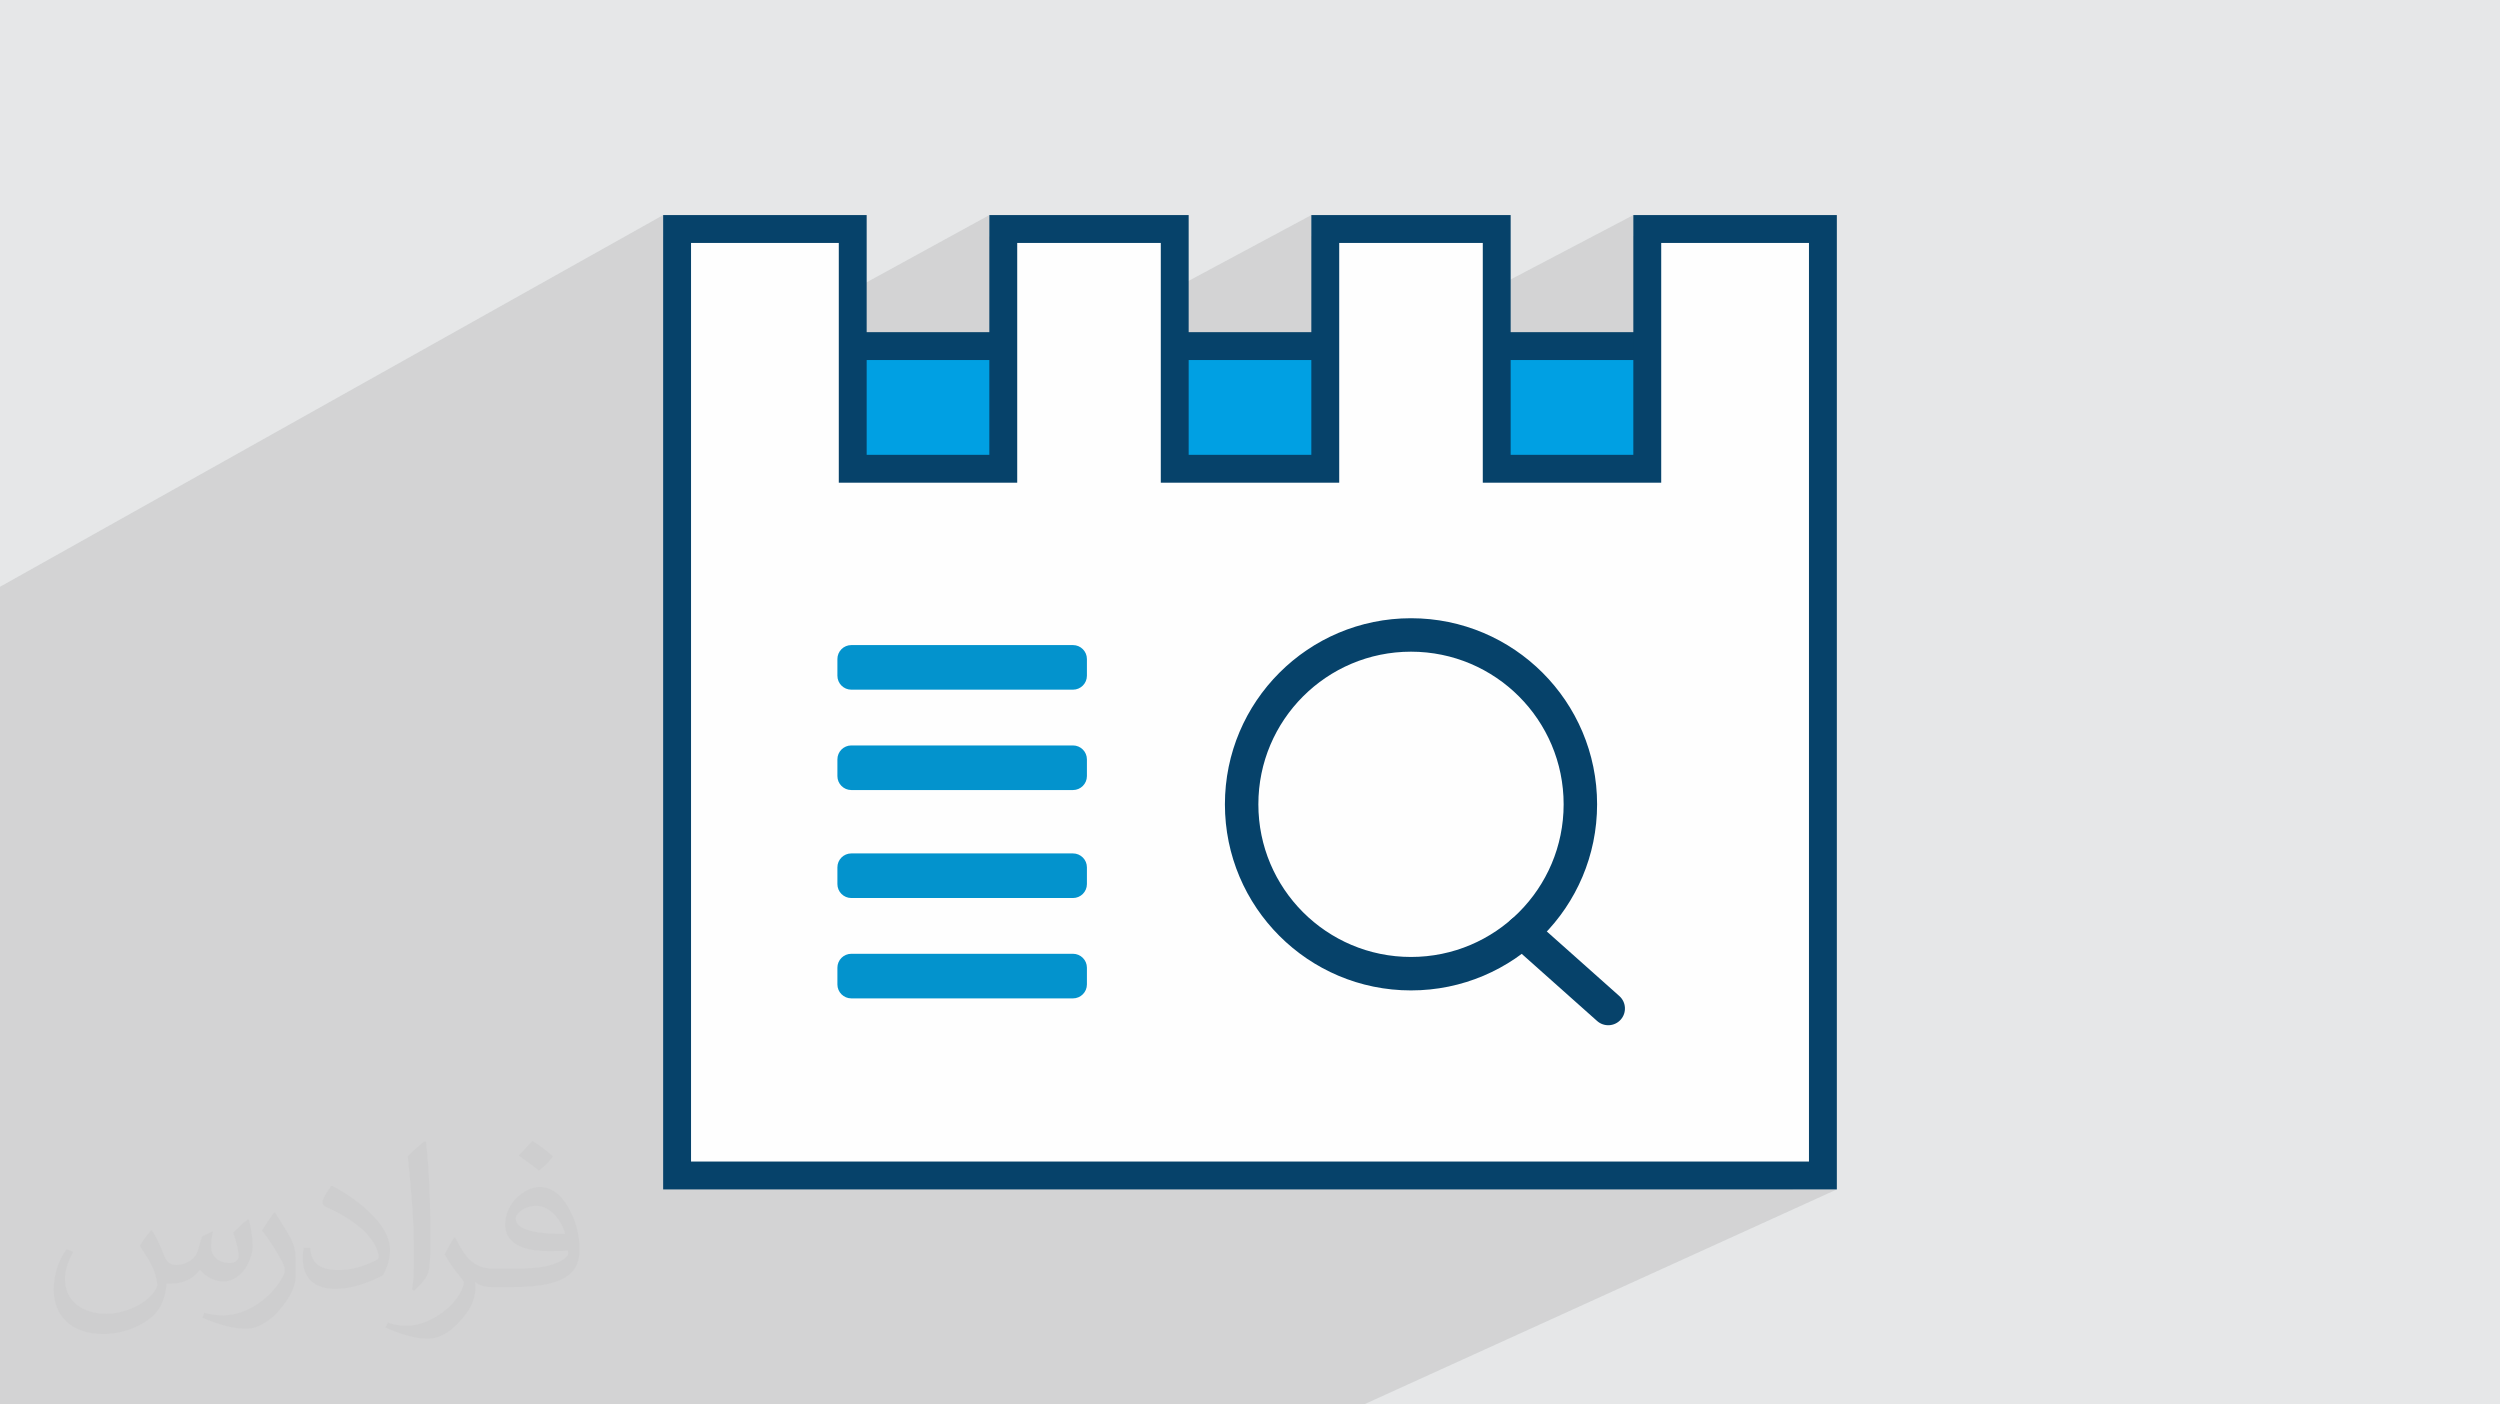 <?xml version="1.0" encoding="UTF-8"?>
<!DOCTYPE svg PUBLIC "-//W3C//DTD SVG 1.1//EN" "http://www.w3.org/Graphics/SVG/1.1/DTD/svg11.dtd">
<!-- Creator: CorelDRAW 2020 (64-Bit) -->
<svg xmlns="http://www.w3.org/2000/svg" xml:space="preserve" width="94.192mm" height="52.917mm" version="1.1" style="shape-rendering:geometricPrecision; text-rendering:geometricPrecision; image-rendering:optimizeQuality; fill-rule:evenodd; clip-rule:evenodd"
viewBox="0 0 9404.92 5283.66"
 xmlns:xlink="http://www.w3.org/1999/xlink"
 xmlns:xodm="http://www.corel.com/coreldraw/odm/2003">
 <defs>
  <style type="text/css">
   <![CDATA[
    .fil5 {fill:#FEFEFE}
    .fil6 {fill:#0393CD}
    .fil3 {fill:#00A0E3}
    .fil0 {fill:#E6E7E8}
    .fil4 {fill:#06426A;fill-rule:nonzero}
    .fil2 {fill:#373435;fill-opacity:0.031}
    .fil1 {fill:#2B2A29;fill-opacity:0.102}
   ]]>
  </style>
 </defs>
 <g id="Layer_x0020_1">
  <polygon class="fil0" points="-0,0 9404.92,0 9404.92,5283.66 -0,5283.66 "/>
  <polygon class="fil1" points="4968.23,5283.66 4806.55,5283.66 3042.62,5283.66 3031.47,5283.66 2849.36,5283.66 2218.74,5283.66 2132.54,5283.66 1980.41,5283.66 1946.16,5283.66 1897.2,5283.66 1822.81,5283.66 1373.85,5283.66 1119.59,5283.66 938.73,5283.66 850.64,5283.66 746.13,5283.66 464.76,5283.66 323.15,5283.66 271.5,5283.66 223.61,5283.66 203,5283.66 182.05,5283.66 -0,5283.66 -0,5190.13 -0,5090.81 -0,5061.27 -0,5018.72 -0,5009.87 -0,4979.67 -0,4932.83 -0,4909.24 -0,4838.66 -0,4834.72 -0,4668.93 -0,4650.29 -0,4567.44 -0,4544.8 -0,4452.32 -0,4421.48 -0,4409.74 -0,4349 -0,4276.38 -0,4176.03 -0,4104.86 -0,4096.91 -0,4078.69 -0,4033.54 -0,3838.65 -0,3837.88 -0,3776.62 -0,3764.01 -0,3689.23 -0,3600.49 -0,3527.24 -0,3481.56 -0,3453.85 -0,3248.54 -0,2999.55 -0,2943.1 -0,2924.11 -0,2866.32 -0,2848.53 -0,2816.66 -0,2789.4 -0,2632.9 -0,2363.17 -0,2285.38 -0,2207.44 2494.77,809.08 2494.77,890.83 2547.21,861.52 3207.94,861.52 3207.94,1090.68 3721.86,809.08 3721.86,890.17 3774.29,861.52 4419.3,861.52 4419.3,1084.59 4933.2,809.08 4933.2,889.55 4985.64,861.52 5630.65,861.52 5630.65,1078.76 6144.55,809.08 6144.55,888.96 6196.99,861.52 6857.72,861.52 6857.72,4422.14 6742.7,4474.58 6910.16,4474.58 5130.54,5283.66 "/>
  <path class="fil2" d="M571.37 4628.22c17.95,27.21 29.6,53.36 40.96,82.43 8.45,16.91 12.93,48.09 52.57,48.09 11.61,0 28.28,-3.42 43.06,-11.61 16.63,-8.73 29.32,-21.94 35.94,-42l15.85 -53.36 38.57 -19.02 2.64 2.64c-5.27,20.09 -6.59,39.36 -6.59,54.43 0,44.63 38.57,61.56 69.22,61.56 17.95,0 34.09,-8.73 34.09,-25.11 0,-21.13 -8.98,-57.06 -20.62,-89.29 17.95,-17.95 35.94,-35.94 56.53,-50.47l3.17 1.6c8.98,38.04 14,75.56 14,100.66 0,24.57 -10.83,51.79 -19.81,69.49 -18.49,34.87 -51.25,62.62 -90.87,62.62 -30.1,0 -63.65,-15.07 -86.66,-43.06l-1.32 0c-21.66,26.96 -55.22,51.25 -108.86,51.25l-16.63 0c-2.64,35.41 -10.29,60.49 -21.94,82.95 -31.95,62.34 -126.81,106.47 -216.1,106.47 -124.17,0 -186.51,-71.59 -186.51,-166.96 0,-58.91 19.27,-113.6 48.88,-152.42l24.29 10.04c-18.49,35.41 -30.91,68.68 -30.91,101.45 0,89.29 72.66,131.83 156.4,131.83 77.68,0 173.83,-49.41 191.28,-106.72 -6.59,-62.62 -30.1,-91.93 -66.04,-148.99 10.83,-19.02 24.83,-38.04 42.28,-58.38l3.17 0 0 0 0 0 -0.02 -0.09zm1432.14 -336.04c26.15,16.39 51.79,35.66 76.87,57.85 -14,19.81 -31.45,37.79 -53.11,53.64 -25.11,-20.34 -50.19,-37.79 -75.84,-56.27 17.42,-19.55 34.62,-38.29 52.04,-55.22l0 0 0 0 0 0 0 0 0 0 0.03 0zm13.47 244.11c-42.28,0 -76.87,27.75 -76.87,48.34 0,44.13 84.53,57.85 185.72,57.31 -12.68,-51.79 -57.06,-105.68 -108.86,-105.68l0.01 0.03zm-94.86 236.19c54.96,0 103.04,-1.6 139.74,-10.83 40.96,-10.29 75.56,-30.91 75.56,-45.17 0,-3.7 0,-8.19 -1.32,-11.89 -22.98,2.11 -49.41,2.11 -72.38,2.11 -74.49,0 -131.55,-16.91 -154.02,-58.66 -5.55,-11.61 -9.51,-24.57 -9.51,-39.36 0,-40.43 17.42,-79.79 48.09,-107 25.61,-22.45 53.89,-36.44 82.67,-36.44 52.04,0 93.51,41.75 122.57,107.54 15.85,35.94 26.68,77.4 26.68,129.72 0,34.87 -9.51,64.19 -31.17,85.85 -40.43,39.11 -114.92,53.89 -229.04,53.89l-51.79 0 0 0 -13.47 0c-28.28,0 -48.62,-5.02 -64.72,-17.42l-2.64 0c0.79,6.59 1.32,12.93 1.32,19.02 0,25.61 -8.45,58.38 -25.61,84.53 -50.72,75.3 -105.68,108.04 -153.24,108.04 -48.09,0 -107,-18.49 -160.11,-42.54l9.51 -18.49c17.17,7.13 40.96,11.89 73.7,11.89 85.85,0 198.66,-82.43 212.66,-163 -3.17,-6.59 -8.98,-15.32 -17.17,-24.57 -25.11,-29.85 -40.96,-54.68 -55.75,-80.83 12.68,-25.11 24.29,-45.17 35.13,-63.4l4.49 -0.53c36.72,74.77 69.99,117.55 144.23,117.55l11.61 0 0 0 53.89 0 0 0 0 0 0 0 0 0 0 0 0.09 0.01zm-371.98 79c6.34,-34.34 6.87,-72.91 6.87,-108.86l0 -53.36c0,-99.6 -12.68,-244.36 -22.98,-338.68 17.95,-19.27 43.06,-42 62.87,-57.31l5.81 1.6c13.47,118.62 16.63,256 16.63,383.06 0,33.3 -1.32,65.79 -4.49,89.55 -1.85,30.1 -19.27,52.83 -56.53,87.7l-8.19 -3.7zm-382.8 -157.19c1.85,46.77 24.83,83.49 105.15,83.49 49.93,0 92.19,-12.93 138.96,-35.13 8.45,-3.7 12.93,-8.73 12.93,-12.93 0,-29.32 -22.45,-68.15 -60.23,-103.55 -36.72,-33.3 -85.34,-62.62 -130.76,-82.18 -15.6,-6.59 -20.62,-13.47 -20.62,-20.09 0,-13.47 17.95,-41.75 32.77,-62.09l5.02 -0.53c52.04,27.21 110.17,67.64 153.24,112.53 39.11,41.47 63.4,83.49 63.4,129.19 0,33.81 -10.29,65.51 -26.96,95.11 -57.06,28.79 -117.83,50.72 -178.06,50.72 -73.17,0 -123.1,-34.34 -123.1,-114.92 0,-8.73 0,-22.19 3.17,-39.64l25.11 0 0 0 0 0 0 0 0 0 0 0 -0.02 0zm-132.37 -132.9l45.45 73.45c16.63,27.21 32.23,56.81 32.23,103.55l0 59.7c0,48.34 -30.91,100.13 -80.83,151.38 -39.11,34.62 -73.7,49.41 -105.68,49.41 -47.55,0 -101.98,-14.79 -164.85,-41.75l7.13 -18.49c19.81,5.27 42.79,9.77 71.06,9.77 90.36,-0.53 182.8,-66.57 225.08,-147.15 5.02,-9.26 6.87,-17.95 6.87,-24.04 0,-9.26 -5.02,-19.55 -8.98,-28.79 -22.98,-43.31 -48.62,-82.95 -76.87,-119.68 14.79,-23.25 29.6,-45.7 45.7,-67.9l3.7 0.53 0 0 0 0 0 0 0 0 0 0 -0.02 0.01z"/>
  <g id="_2332073358800">
   <polygon class="fil3" points="2856.6,1302 6349.05,1302 6349.05,2287.86 2856.6,2287.86 "/>
   <path class="fil4" d="M2856.6 1249.56l3544.89 0 0 1090.74 -3597.32 0 0 -1090.74 52.43 0zm3440.02 104.88l-3387.58 0 0 880.98 3387.58 0 0 -880.98z"/>
   <polygon class="fil5" points="2547.21,861.52 3207.94,861.52 3207.94,1763.47 3774.29,1763.47 3774.29,861.52 4419.3,861.52 4419.3,1763.47 4985.64,1763.47 4985.64,861.52 5630.65,861.52 5630.65,1763.47 6196.99,1763.47 6196.99,861.52 6857.72,861.52 6857.72,4422.14 2547.21,4422.14 "/>
   <path class="fil4" d="M2547.21 809.08l713.17 0 0 901.95 461.47 0 0 -901.95 749.87 0 0 901.95 461.47 0 0 -901.95 749.87 0 0 901.95 461.47 0 0 -901.95 765.61 0 0 3665.5 -4415.39 0 0 -3665.5 52.44 0zm608.29 104.87l-555.85 0 0 3455.75 4205.62 0 0 -3455.75 -555.85 0 0 901.95 -671.22 0 0 -901.95 -540.12 0 0 901.95 -671.22 0 0 -901.95 -540.13 0 0 901.95 -671.22 0 0 -901.95z"/>
   <g>
    <path class="fil6" d="M3202.59 2426.76l834.01 0c28.78,0 52.33,23.55 52.33,52.33l0 63.15c0,28.78 -23.55,52.32 -52.33,52.32l-834.01 0c-28.79,0 -52.33,-23.54 -52.33,-52.32l0 -63.15c0,-28.78 23.54,-52.33 52.33,-52.33z"/>
    <path class="fil6" d="M3202.59 2804.32l834.01 0c28.78,0 52.33,23.54 52.33,52.32l0 63.15c0,28.79 -23.55,52.33 -52.33,52.33l-834.01 0c-28.79,0 -52.33,-23.54 -52.33,-52.33l0 -63.15c0,-28.78 23.54,-52.32 52.33,-52.32z"/>
    <path class="fil6" d="M3202.59 3210.54l834.01 0c28.78,0 52.33,23.54 52.33,52.32l0 63.15c0,28.79 -23.55,52.33 -52.33,52.33l-834.01 0c-28.79,0 -52.33,-23.54 -52.33,-52.33l0 -63.15c0,-28.78 23.54,-52.32 52.33,-52.32z"/>
    <path class="fil6" d="M3202.59 3588.1l834.01 0c28.78,0 52.33,23.54 52.33,52.33l0 63.15c0,28.78 -23.55,52.32 -52.33,52.32l-834.01 0c-28.79,0 -52.33,-23.54 -52.33,-52.32l0 -63.15c0,-28.79 23.54,-52.33 52.33,-52.33z"/>
   </g>
   <g>
    <path class="fil4" d="M5308.13 2325.76c193.31,0 368.33,78.36 495.02,205.05 126.69,126.69 205.05,301.7 205.05,495.01 0,193.31 -78.36,368.33 -205.05,495.02 -126.7,126.69 -301.71,205.05 -495.02,205.05 -193.31,0 -368.32,-78.36 -495.01,-205.05 -126.69,-126.69 -205.05,-301.7 -205.05,-495.02 0,-193.31 78.36,-368.32 205.05,-495.01 126.69,-126.69 301.7,-205.05 495.01,-205.05zm406.04 294.03c-103.9,-103.91 -247.47,-168.18 -406.04,-168.18 -158.57,0 -302.12,64.26 -406.04,168.18 -103.9,103.9 -168.18,247.46 -168.18,406.03 0,158.58 64.27,302.13 168.18,406.04 103.91,103.91 247.47,168.18 406.04,168.18 158.57,0 302.13,-64.26 406.04,-168.18 103.9,-103.9 168.18,-247.46 168.18,-406.04 0,-158.57 -64.27,-302.12 -168.18,-406.03z"/>
    <path class="fil4" d="M5685 3553.07c-25.93,-23.08 -28.24,-62.8 -5.16,-88.74 23.08,-25.92 62.8,-28.24 88.74,-5.16l323.36 287.93c25.93,23.08 28.24,62.81 5.16,88.74 -23.08,25.93 -62.8,28.24 -88.74,5.16l-323.36 -287.93z"/>
   </g>
  </g>
 </g>
</svg>
